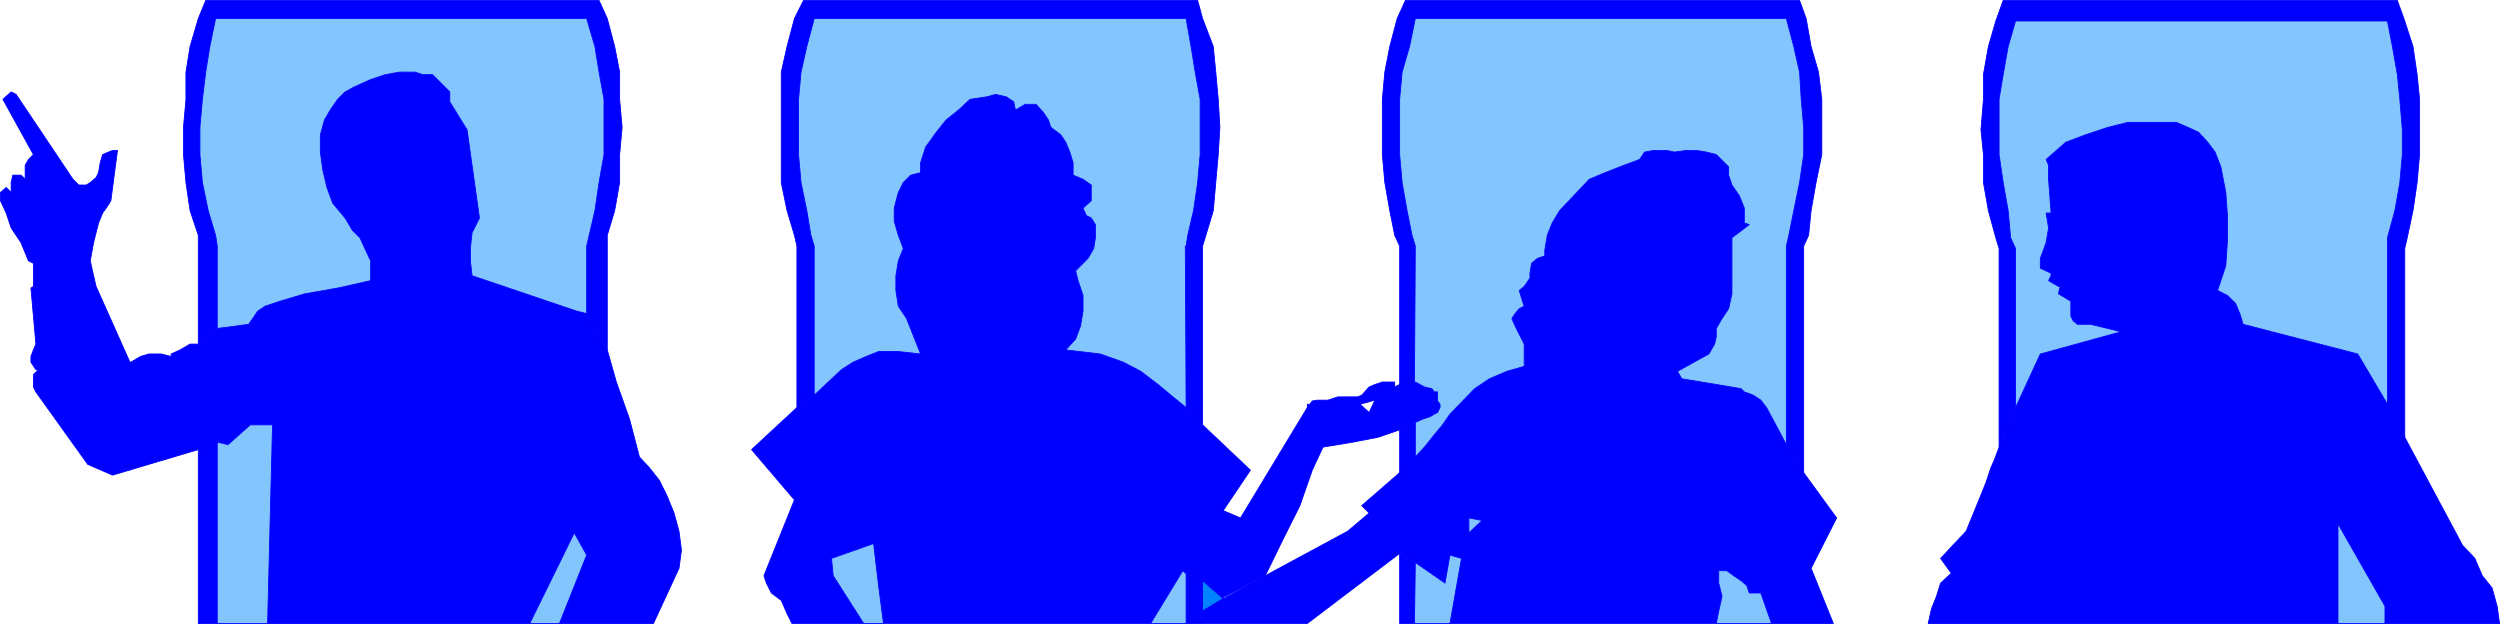 <?xml version="1.0" encoding="UTF-8" standalone="no"?>
<svg
   version="1.0"
   width="129.638mm"
   height="32.353mm"
   id="svg48"
   sodipodi:docname="City Committee.wmf"
   xmlns:inkscape="http://www.inkscape.org/namespaces/inkscape"
   xmlns:sodipodi="http://sodipodi.sourceforge.net/DTD/sodipodi-0.dtd"
   xmlns="http://www.w3.org/2000/svg"
   xmlns:svg="http://www.w3.org/2000/svg">
  <sodipodi:namedview
     id="namedview48"
     pagecolor="#ffffff"
     bordercolor="#000000"
     borderopacity="0.25"
     inkscape:showpageshadow="2"
     inkscape:pageopacity="0.0"
     inkscape:pagecheckerboard="0"
     inkscape:deskcolor="#d1d1d1"
     inkscape:document-units="mm" />
  <defs
     id="defs1">
    <pattern
       id="WMFhbasepattern"
       patternUnits="userSpaceOnUse"
       width="6"
       height="6"
       x="0"
       y="0" />
  </defs>
  <path
     style="fill:#0000ff;fill-opacity:1;fill-rule:evenodd;stroke:none"
     d="m 38.865,67.439 3.717,-3.069 6.141,-0.808 0.808,-1.131 0.97,-1.454 1.454,-0.969 2.909,-0.969 4.848,-1.454 6.464,-1.131 6.464,-1.454 v -3.877 l -1.131,-2.423 -0.97,-2.1 -1.454,-1.454 -1.454,-2.423 -2.424,-2.908 -1.131,-3.069 -0.808,-3.392 -0.485,-3.554 v -3.392 l 0.808,-2.908 1.131,-1.938 1.454,-2.1 1.454,-1.454 1.778,-0.969 3.232,-1.454 2.909,-0.969 2.747,-0.485 h 3.07 l 1.454,0.485 h 1.939 L 88.153,18.011 v 1.938 l 3.394,5.492 2.424,17.284 -1.454,2.908 -0.323,3.069 v 2.423 l 0.323,2.908 20.523,6.946 1.939,0.485 4.04,7.107 1.778,6.3 2.586,7.269 1.939,7.43 1.939,2.1 1.939,2.423 1.454,2.908 1.454,3.554 0.97,3.554 0.485,3.715 -0.485,3.554 -5.01,10.823 h -18.422 l 5.333,-13.407 -2.424,-4.361 -8.726,17.768 H 52.439 L 53.409,83.269 H 49.046 L 44.682,87.146 42.582,86.661 38.865,88.115 22.058,93.122 17.21,91.022 7.03,76.808 6.545,75.838 V 73.415 L 7.514,72.446 H 7.03 L 6.06,70.993 V 69.862 L 6.545,68.57 7.03,67.439 6.06,56.455 6.545,56.132 V 51.609 L 5.575,51.124 4.121,47.571 2.182,44.663 1.212,41.756 0.081,39.333 V 37.717 L 1.212,36.748 2.182,37.717 v -1.938 l 0.323,-1.454 h 1.616 l 0.808,0.808 V 32.387 L 5.575,31.256 6.545,30.287 0.566,19.464 2.182,18.011 3.151,18.495 14.302,35.133 15.433,36.264 h 1.454 l 0.808,-0.485 1.131,-0.969 0.485,-0.969 0.323,-1.938 0.485,-1.615 1.131,-0.485 0.808,-0.323 h 0.97 l -1.293,9.853 -0.485,0.808 -1.131,1.615 -0.808,1.938 -0.485,1.938 -0.485,1.938 -0.646,3.554 0.646,2.908 0.485,2.1 6.787,15.184 v -0.323 l 1.939,-1.131 1.616,-0.485 h 2.424 l 1.939,0.485 v -0.485 l 1.778,-0.808 1.939,-1.131 h 1.616 z"
     id="path1" />
  <path
     style="fill:none;stroke:#0000ff;stroke-width:0.162px;stroke-linecap:round;stroke-linejoin:round;stroke-miterlimit:4;stroke-dasharray:none;stroke-opacity:1"
     d="m 38.865,67.439 3.717,-3.069 6.141,-0.808 0.808,-1.131 0.97,-1.454 1.454,-0.969 2.909,-0.969 4.848,-1.454 6.464,-1.131 6.464,-1.454 v -3.877 l -1.131,-2.423 -0.97,-2.1 -1.454,-1.454 -1.454,-2.423 -2.424,-2.908 -1.131,-3.069 -0.808,-3.392 -0.485,-3.554 v -3.392 l 0.808,-2.908 1.131,-1.938 1.454,-2.1 1.454,-1.454 1.778,-0.969 3.232,-1.454 2.909,-0.969 2.747,-0.485 h 3.07 l 1.454,0.485 h 1.939 L 88.153,18.011 v 1.938 l 3.394,5.492 2.424,17.284 -1.454,2.908 -0.323,3.069 v 2.423 l 0.323,2.908 20.523,6.946 1.939,0.485 4.04,7.107 1.778,6.3 2.586,7.269 1.939,7.43 1.939,2.1 1.939,2.423 1.454,2.908 1.454,3.554 0.97,3.554 0.485,3.715 -0.485,3.554 -5.01,10.823 h -18.422 l 5.333,-13.407 -2.424,-4.361 -8.726,17.768 H 52.439 L 53.409,83.269 H 49.046 L 44.682,87.146 42.582,86.661 38.865,88.115 22.058,93.122 17.21,91.022 7.03,76.808 6.545,75.838 V 73.415 L 7.514,72.446 H 7.03 L 6.06,70.993 V 69.862 L 6.545,68.57 7.03,67.439 6.06,56.455 6.545,56.132 V 51.609 L 5.575,51.124 4.121,47.571 2.182,44.663 1.212,41.756 0.081,39.333 V 37.717 L 1.212,36.748 2.182,37.717 v -1.938 l 0.323,-1.454 h 1.616 l 0.808,0.808 V 32.387 L 5.575,31.256 6.545,30.287 0.566,19.464 2.182,18.011 3.151,18.495 14.302,35.133 15.433,36.264 h 1.454 l 0.808,-0.485 1.131,-0.969 0.485,-0.969 0.323,-1.938 0.485,-1.615 1.131,-0.485 0.808,-0.323 h 0.97 l -1.293,9.853 -0.485,0.808 -1.131,1.615 -0.808,1.938 -0.485,1.938 -0.485,1.938 -0.646,3.554 0.646,2.908 0.485,2.1 6.787,15.184 v -0.323 l 1.939,-1.131 1.616,-0.485 h 2.424 l 1.939,0.485 v -0.485 l 1.778,-0.808 1.939,-1.131 h 1.616 v 0"
     id="path2" />
  <path
     style="fill:#0000ff;fill-opacity:1;fill-rule:evenodd;stroke:none"
     d="M 38.865,122.198 V 88.115 l 3.717,-1.454 v 35.537 h -3.717 z"
     id="path3" />
  <path
     style="fill:none;stroke:#0000ff;stroke-width:0.162px;stroke-linecap:round;stroke-linejoin:round;stroke-miterlimit:4;stroke-dasharray:none;stroke-opacity:1"
     d="M 38.865,122.198 V 88.115 l 3.717,-1.454 v 35.537 h -3.717 v 0"
     id="path4" />
  <path
     style="fill:#0000ff;fill-opacity:1;fill-rule:evenodd;stroke:none"
     d="m 42.582,48.217 -0.323,-2.1 -1.454,-4.846 -1.131,-5.492 -0.485,-5.492 v -5.33 l 0.485,-5.492 0.646,-5.33 0.808,-5.007 1.131,-5.492 h 72.72 l 1.616,5.492 0.808,5.007 0.97,5.33 v 10.823 l -0.97,5.492 -0.808,5.492 -1.131,4.846 -0.485,2.1 v 13.245 l 4.04,7.107 V 46.117 l 1.454,-4.846 0.97,-5.492 v -5.492 l 0.485,-5.33 -0.485,-5.492 v -5.33 l -0.97,-5.007 -1.454,-5.492 -1.616,-3.554 H 40.319 l -1.454,3.554 -1.616,5.492 -0.808,5.007 v 5.33 l -0.485,5.492 v 5.33 l 0.485,5.492 0.808,5.492 1.616,4.846 v 21.322 l 3.717,-3.069 z"
     id="path5" />
  <path
     style="fill:none;stroke:#0000ff;stroke-width:0.162px;stroke-linecap:round;stroke-linejoin:round;stroke-miterlimit:4;stroke-dasharray:none;stroke-opacity:1"
     d="m 42.582,48.217 -0.323,-2.1 -1.454,-4.846 -1.131,-5.492 -0.485,-5.492 v -5.33 l 0.485,-5.492 0.646,-5.33 0.808,-5.007 1.131,-5.492 h 72.72 l 1.616,5.492 0.808,5.007 0.97,5.33 v 10.823 l -0.97,5.492 -0.808,5.492 -1.131,4.846 -0.485,2.1 v 13.245 l 4.04,7.107 V 46.117 l 1.454,-4.846 0.97,-5.492 v -5.492 l 0.485,-5.33 -0.485,-5.492 v -5.33 l -0.97,-5.007 -1.454,-5.492 -1.616,-3.554 H 40.319 l -1.454,3.554 -1.616,5.492 -0.808,5.007 v 5.33 l -0.485,5.492 v 5.33 l 0.485,5.492 0.808,5.492 1.616,4.846 v 21.322 l 3.717,-3.069 v -16.153 0"
     id="path6" />
  <path
     style="fill:#83c5ff;fill-opacity:1;fill-rule:evenodd;stroke:none"
     d="m 42.582,86.661 v 35.537 h 9.858 L 53.409,83.269 h -4.363 l -4.363,3.877 z"
     id="path7" />
  <path
     style="fill:none;stroke:#0000ff;stroke-width:0.162px;stroke-linecap:round;stroke-linejoin:round;stroke-miterlimit:4;stroke-dasharray:none;stroke-opacity:1"
     d="m 42.582,86.661 v 35.537 h 9.858 L 53.409,83.269 h -4.363 l -4.363,3.877 -2.101,-0.485 v 0"
     id="path8" />
  <path
     style="fill:#83c5ff;fill-opacity:1;fill-rule:evenodd;stroke:none"
     d="m 109.645,122.198 h -5.818 l 8.726,-17.768 2.424,4.361 -5.333,13.407 z"
     id="path9" />
  <path
     style="fill:none;stroke:#0000ff;stroke-width:0.162px;stroke-linecap:round;stroke-linejoin:round;stroke-miterlimit:4;stroke-dasharray:none;stroke-opacity:1"
     d="m 109.645,122.198 h -5.818 l 8.726,-17.768 2.424,4.361 -5.333,13.407 v 0"
     id="path10" />
  <path
     style="fill:#83c5ff;fill-opacity:1;fill-rule:evenodd;stroke:none"
     d="M 42.582,48.217 V 64.37 l 6.141,-0.808 0.808,-1.131 0.97,-1.454 1.454,-0.969 2.909,-0.969 4.848,-1.454 6.464,-1.131 6.464,-1.454 v -3.877 l -1.131,-2.423 -0.97,-2.1 -1.454,-1.454 -1.454,-2.423 -2.424,-2.908 -1.131,-3.069 -0.808,-3.392 -0.485,-3.554 v -3.392 l 0.808,-2.908 1.131,-1.938 1.454,-2.1 1.454,-1.454 1.778,-0.969 3.232,-1.454 2.909,-0.969 2.747,-0.485 h 3.07 l 1.454,0.485 h 1.939 L 88.153,18.011 v 1.938 l 3.394,5.492 2.424,17.284 -1.454,2.908 -0.323,3.069 v 2.423 l 0.323,2.908 20.523,6.946 1.939,0.485 V 48.217 l 0.485,-2.1 1.131,-4.846 0.808,-5.492 0.97,-5.492 V 19.464 l -0.97,-5.33 -0.808,-5.007 -1.616,-5.492 H 42.258 l -1.131,5.492 -0.808,5.007 -0.646,5.33 -0.485,5.492 v 5.33 l 0.485,5.492 1.131,5.492 1.454,4.846 z"
     id="path11" />
  <path
     style="fill:none;stroke:#0000ff;stroke-width:0.162px;stroke-linecap:round;stroke-linejoin:round;stroke-miterlimit:4;stroke-dasharray:none;stroke-opacity:1"
     d="M 42.582,48.217 V 64.37 l 6.141,-0.808 0.808,-1.131 0.97,-1.454 1.454,-0.969 2.909,-0.969 4.848,-1.454 6.464,-1.131 6.464,-1.454 v -3.877 l -1.131,-2.423 -0.97,-2.1 -1.454,-1.454 -1.454,-2.423 -2.424,-2.908 -1.131,-3.069 -0.808,-3.392 -0.485,-3.554 v -3.392 l 0.808,-2.908 1.131,-1.938 1.454,-2.1 1.454,-1.454 1.778,-0.969 3.232,-1.454 2.909,-0.969 2.747,-0.485 h 3.07 l 1.454,0.485 h 1.939 L 88.153,18.011 v 1.938 l 3.394,5.492 2.424,17.284 -1.454,2.908 -0.323,3.069 v 2.423 l 0.323,2.908 20.523,6.946 1.939,0.485 V 48.217 l 0.485,-2.1 1.131,-4.846 0.808,-5.492 0.97,-5.492 V 19.464 l -0.97,-5.33 -0.808,-5.007 -1.616,-5.492 H 42.258 l -1.131,5.492 -0.808,5.007 -0.646,5.33 -0.485,5.492 v 5.33 l 0.485,5.492 1.131,5.492 1.454,4.846 0.323,2.1 v 0"
     id="path12" />
  <path
     style="fill:#0000ff;fill-opacity:1;fill-rule:evenodd;stroke:none"
     d="m 239.572,117.19 8.403,-4.361 3.394,-6.946 3.394,-6.784 2.424,-6.946 2.101,-4.523 5.818,-0.969 5.01,-0.969 4.202,-1.454 3.07,-1.454 1.454,-0.646 1.454,-0.485 0.808,-0.485 0.646,-0.323 0.485,-0.969 v -0.646 l -0.485,-0.646 h -1.131 l 1.131,-0.162 v -1.615 h -0.646 l -0.485,-0.646 -1.454,-0.323 -1.778,-0.969 h -2.586 l -0.485,0.485 -0.97,0.485 -3.878,2.584 -1.131,2.423 -1.778,-1.615 2.909,-0.808 3.878,-2.584 v -0.969 h -2.424 l -1.454,0.485 -1.131,0.485 -1.454,1.615 -0.808,0.323 h -3.878 l -1.939,0.646 h -2.101 l -0.97,0.162 -0.485,0.646 h -0.485 v 0.646 l -13.09,21.645 -3.394,-1.454 5.333,-7.915 -9.373,-8.884 -3.232,-3.392 -2.586,-2.1 -2.909,-2.423 -3.394,-2.584 -3.394,-1.777 -4.525,-1.615 -6.787,-0.808 1.939,-2.1 0.97,-2.584 0.485,-2.908 v -3.069 l -0.97,-2.908 -0.485,-1.938 2.424,-2.423 1.131,-1.938 0.323,-2.1 v -2.584 l -0.808,-1.292 -0.97,-0.485 -0.646,-1.454 1.616,-1.454 V 36.264 l -1.616,-1.131 -1.939,-0.808 v -2.423 l -0.646,-2.1 -0.808,-1.938 -0.97,-1.454 -1.939,-1.454 -0.485,-1.454 -0.97,-1.454 -1.454,-1.615 h -2.101 l -1.939,1.131 -0.323,-1.615 -1.454,-0.969 -2.101,-0.485 -1.778,0.485 -3.232,0.485 -2.262,2.1 -2.424,1.938 -1.939,2.423 -2.101,2.908 -0.97,3.069 v 1.938 l -1.939,0.485 -1.454,1.454 -0.97,1.938 -0.808,3.069 v 2.584 l 0.808,2.746 0.97,2.584 -0.97,2.423 -0.485,2.908 v 2.908 l 0.485,3.069 1.616,2.423 2.747,6.946 -4.363,-0.485 h -3.878 l -2.424,0.969 -2.586,1.131 -2.262,1.454 -5.333,5.007 -3.394,2.423 -8.888,8.238 8.403,9.853 -5.979,14.861 0.485,1.454 0.97,1.938 1.939,1.454 1.131,2.584 0.97,1.938 h 14.059 l -5.979,-9.369 -0.323,-3.392 8.242,-2.908 0.97,8.238 0.97,7.43 h 52.358 l 6.302,-10.338 0.646,0.485 3.232,1.454 4.04,3.554 v 0 z"
     id="path13" />
  <path
     style="fill:none;stroke:#0000ff;stroke-width:0.162px;stroke-linecap:round;stroke-linejoin:round;stroke-miterlimit:4;stroke-dasharray:none;stroke-opacity:1"
     d="m 239.572,117.19 8.403,-4.361 3.394,-6.946 3.394,-6.784 2.424,-6.946 2.101,-4.523 5.818,-0.969 5.01,-0.969 4.202,-1.454 3.07,-1.454 1.454,-0.646 1.454,-0.485 0.808,-0.485 0.646,-0.323 0.485,-0.969 v -0.646 l -0.485,-0.646 h -1.131 l 1.131,-0.162 v -1.615 h -0.646 l -0.485,-0.646 -1.454,-0.323 -1.778,-0.969 h -2.586 l -0.485,0.485 -0.97,0.485 -3.878,2.584 -1.131,2.423 -1.778,-1.615 2.909,-0.808 3.878,-2.584 v -0.969 h -2.424 l -1.454,0.485 -1.131,0.485 -1.454,1.615 -0.808,0.323 h -3.878 l -1.939,0.646 h -2.101 l -0.97,0.162 -0.485,0.646 h -0.485 v 0.646 l -13.09,21.645 -3.394,-1.454 5.333,-7.915 -9.373,-8.884 -3.232,-3.392 -2.586,-2.1 -2.909,-2.423 -3.394,-2.584 -3.394,-1.777 -4.525,-1.615 -6.787,-0.808 1.939,-2.1 0.97,-2.584 0.485,-2.908 v -3.069 l -0.97,-2.908 -0.485,-1.938 2.424,-2.423 1.131,-1.938 0.323,-2.1 v -2.584 l -0.808,-1.292 -0.97,-0.485 -0.646,-1.454 1.616,-1.454 V 36.264 l -1.616,-1.131 -1.939,-0.808 v -2.423 l -0.646,-2.1 -0.808,-1.938 -0.97,-1.454 -1.939,-1.454 -0.485,-1.454 -0.97,-1.454 -1.454,-1.615 h -2.101 l -1.939,1.131 -0.323,-1.615 -1.454,-0.969 -2.101,-0.485 -1.778,0.485 -3.232,0.485 -2.262,2.1 -2.424,1.938 -1.939,2.423 -2.101,2.908 -0.97,3.069 v 1.938 l -1.939,0.485 -1.454,1.454 -0.97,1.938 -0.808,3.069 v 2.584 l 0.808,2.746 0.97,2.584 -0.97,2.423 -0.485,2.908 v 2.908 l 0.485,3.069 1.616,2.423 2.747,6.946 -4.363,-0.485 h -3.878 l -2.424,0.969 -2.586,1.131 -2.262,1.454 -5.333,5.007 -3.394,2.423 -8.888,8.238 8.403,9.853 -5.979,14.861 0.485,1.454 0.97,1.938 1.939,1.454 1.131,2.584 0.97,1.938 h 14.059 l -5.979,-9.369 -0.323,-3.392 8.242,-2.908 0.97,8.238 0.97,7.43 h 52.358 l 6.302,-10.338 0.646,0.485 3.232,1.454 4.04,3.554 v 0"
     id="path14" />
  <path
     style="fill:#0000ff;fill-opacity:1;fill-rule:evenodd;stroke:none"
     d="m 235.693,113.798 -3.232,-1.454 v 9.853 h 3.232 v -8.4 z"
     id="path15" />
  <path
     style="fill:none;stroke:#0000ff;stroke-width:0.162px;stroke-linecap:round;stroke-linejoin:round;stroke-miterlimit:4;stroke-dasharray:none;stroke-opacity:1"
     d="m 235.693,113.798 -3.232,-1.454 v 9.853 h 3.232 v -8.4 0"
     id="path16" />
  <path
     style="fill:#0000ff;fill-opacity:1;fill-rule:evenodd;stroke:none"
     d="m 232.3,48.217 0.162,31.66 3.232,3.392 V 48.217 l 0.646,-2.1 1.454,-4.846 0.485,-5.492 0.485,-5.492 0.323,-5.33 -0.323,-5.492 -0.485,-5.33 -0.485,-5.007 -2.101,-5.492 -0.97,-3.554 h -77.245 l -1.778,3.554 -1.454,5.492 -1.131,5.007 v 21.645 l 1.131,5.492 1.454,4.846 0.485,2.1 v 31.66 l 3.394,-2.423 V 48.217 l -0.646,-2.1 -0.808,-4.846 -1.131,-5.492 -0.485,-5.492 V 19.464 l 0.485,-5.33 1.131,-5.007 1.454,-5.492 h 72.882 l 0.97,5.492 0.808,5.007 0.97,5.33 v 10.823 l -0.485,5.492 -0.808,5.492 -1.131,4.846 -0.323,2.1 v 0 z"
     id="path17" />
  <path
     style="fill:none;stroke:#0000ff;stroke-width:0.162px;stroke-linecap:round;stroke-linejoin:round;stroke-miterlimit:4;stroke-dasharray:none;stroke-opacity:1"
     d="m 232.3,48.217 0.162,31.66 3.232,3.392 V 48.217 l 0.646,-2.1 1.454,-4.846 0.485,-5.492 0.485,-5.492 0.323,-5.33 -0.323,-5.492 -0.485,-5.33 -0.485,-5.007 -2.101,-5.492 -0.97,-3.554 h -77.245 l -1.778,3.554 -1.454,5.492 -1.131,5.007 v 21.645 l 1.131,5.492 1.454,4.846 0.485,2.1 v 31.66 l 3.394,-2.423 V 48.217 l -0.646,-2.1 -0.808,-4.846 -1.131,-5.492 -0.485,-5.492 V 19.464 l 0.485,-5.33 1.131,-5.007 1.454,-5.492 h 72.882 l 0.97,5.492 0.808,5.007 0.97,5.33 v 10.823 l -0.485,5.492 -0.808,5.492 -1.131,4.846 -0.323,2.1 v 0"
     id="path18" />
  <path
     style="fill:#83c5ff;fill-opacity:1;fill-rule:evenodd;stroke:none"
     d="m 173.154,122.198 -0.97,-7.43 -0.97,-8.238 -8.242,2.908 0.323,3.392 5.979,9.369 h 3.878 z"
     id="path19" />
  <path
     style="fill:none;stroke:#0000ff;stroke-width:0.162px;stroke-linecap:round;stroke-linejoin:round;stroke-miterlimit:4;stroke-dasharray:none;stroke-opacity:1"
     d="m 173.154,122.198 -0.97,-7.43 -0.97,-8.238 -8.242,2.908 0.323,3.392 5.979,9.369 h 3.878 v 0"
     id="path20" />
  <path
     style="fill:#83c5ff;fill-opacity:1;fill-rule:evenodd;stroke:none"
     d="m 232.3,112.344 -0.485,-0.485 -6.302,10.338 h 6.949 v -9.853 0 z"
     id="path21" />
  <path
     style="fill:none;stroke:#0000ff;stroke-width:0.162px;stroke-linecap:round;stroke-linejoin:round;stroke-miterlimit:4;stroke-dasharray:none;stroke-opacity:1"
     d="m 232.3,112.344 -0.485,-0.485 -6.302,10.338 h 6.949 v -9.853 0"
     id="path22" />
  <path
     style="fill:#83c5ff;fill-opacity:1;fill-rule:evenodd;stroke:none"
     d="m 232.3,48.217 0.162,31.66 -2.586,-2.1 -2.909,-2.423 -3.394,-2.584 -3.394,-1.777 -4.525,-1.615 -6.787,-0.808 1.939,-2.1 0.97,-2.584 0.485,-2.908 v -3.069 l -0.97,-2.908 -0.485,-1.938 2.424,-2.423 1.131,-1.938 0.323,-2.1 v -2.584 l -0.808,-1.292 -0.97,-0.485 -0.646,-1.454 1.616,-1.454 V 36.264 l -1.616,-1.131 -1.939,-0.808 v -2.423 l -0.646,-2.1 -0.808,-1.938 -0.97,-1.454 -1.939,-1.454 -0.485,-1.454 -0.97,-1.454 -1.454,-1.615 h -2.101 l -1.939,1.131 -0.323,-1.615 -1.454,-0.969 -2.101,-0.485 -1.778,0.485 -3.232,0.485 -2.262,2.1 -2.424,1.938 -1.939,2.423 -2.101,2.908 -0.97,3.069 v 1.938 l -1.939,0.485 -1.454,1.454 -0.97,1.938 -0.808,3.069 v 2.584 l 0.808,2.746 0.97,2.584 -0.97,2.423 -0.485,2.908 v 2.908 l 0.485,3.069 1.616,2.423 2.747,6.946 -4.363,-0.485 h -3.878 l -2.424,0.969 -2.586,1.131 -2.262,1.454 -5.333,5.007 V 48.217 l -0.646,-2.1 -0.808,-4.846 -1.131,-5.492 -0.485,-5.492 V 19.464 l 0.485,-5.33 1.131,-5.007 1.454,-5.492 h 72.882 l 0.97,5.492 0.808,5.007 0.97,5.33 v 10.823 l -0.485,5.492 -0.808,5.492 -1.131,4.846 -0.323,2.1 v 0 z"
     id="path23" />
  <path
     style="fill:none;stroke:#0000ff;stroke-width:0.162px;stroke-linecap:round;stroke-linejoin:round;stroke-miterlimit:4;stroke-dasharray:none;stroke-opacity:1"
     d="m 232.3,48.217 0.162,31.66 -2.586,-2.1 -2.909,-2.423 -3.394,-2.584 -3.394,-1.777 -4.525,-1.615 -6.787,-0.808 1.939,-2.1 0.97,-2.584 0.485,-2.908 v -3.069 l -0.97,-2.908 -0.485,-1.938 2.424,-2.423 1.131,-1.938 0.323,-2.1 v -2.584 l -0.808,-1.292 -0.97,-0.485 -0.646,-1.454 1.616,-1.454 V 36.264 l -1.616,-1.131 -1.939,-0.808 v -2.423 l -0.646,-2.1 -0.808,-1.938 -0.97,-1.454 -1.939,-1.454 -0.485,-1.454 -0.97,-1.454 -1.454,-1.615 h -2.101 l -1.939,1.131 -0.323,-1.615 -1.454,-0.969 -2.101,-0.485 -1.778,0.485 -3.232,0.485 -2.262,2.1 -2.424,1.938 -1.939,2.423 -2.101,2.908 -0.97,3.069 v 1.938 l -1.939,0.485 -1.454,1.454 -0.97,1.938 -0.808,3.069 v 2.584 l 0.808,2.746 0.97,2.584 -0.97,2.423 -0.485,2.908 v 2.908 l 0.485,3.069 1.616,2.423 2.747,6.946 -4.363,-0.485 h -3.878 l -2.424,0.969 -2.586,1.131 -2.262,1.454 -5.333,5.007 V 48.217 l -0.646,-2.1 -0.808,-4.846 -1.131,-5.492 -0.485,-5.492 V 19.464 l 0.485,-5.33 1.131,-5.007 1.454,-5.492 h 72.882 l 0.97,5.492 0.808,5.007 0.97,5.33 v 10.823 l -0.485,5.492 -0.808,5.492 -1.131,4.846 -0.323,2.1 v 0"
     id="path24" />
  <path
     style="fill:#0083ff;fill-opacity:1;fill-rule:evenodd;stroke:none"
     d="m 235.693,113.798 v 5.977 l 4.04,-2.423 -4.04,-3.554 z"
     id="path25" />
  <path
     style="fill:none;stroke:#0000ff;stroke-width:0.162px;stroke-linecap:round;stroke-linejoin:round;stroke-miterlimit:4;stroke-dasharray:none;stroke-opacity:1"
     d="m 235.693,113.798 v 5.977 l 4.04,-2.423 -4.04,-3.554 v 0"
     id="path26" />
  <path
     style="fill:#0000ff;fill-opacity:1;fill-rule:evenodd;stroke:none"
     d="m 247.975,112.829 16.16,-8.723 4.202,-3.554 -1.454,-1.454 7.434,-6.461 4.848,-5.007 1.939,-2.423 1.616,-1.938 1.454,-2.1 4.848,-5.007 2.909,-1.938 3.394,-1.454 3.394,-0.969 v -4.361 l -1.778,-3.554 -0.646,-1.454 0.646,-0.969 0.808,-0.969 0.97,-0.485 -0.323,-0.969 -0.646,-2.1 0.97,-0.808 1.131,-1.615 v -0.969 l 0.323,-1.938 1.131,-0.969 1.454,-0.485 v -1.131 l 0.485,-2.908 0.97,-2.423 1.454,-2.423 5.818,-6.138 3.07,-1.292 3.717,-1.454 3.07,-1.131 0.97,-1.454 1.778,-0.323 h 2.586 l 1.454,0.323 2.424,-0.323 h 1.939 l 1.939,0.323 1.939,0.485 2.424,2.423 v 1.615 l 0.646,1.938 1.454,2.1 0.97,2.423 v 2.908 l 0.97,0.323 -3.394,2.584 v 10.984 l -0.646,2.908 -1.293,1.938 -1.131,1.938 v 1.615 l -0.323,1.454 -1.131,1.938 -1.778,0.969 -4.363,2.423 0.808,1.454 11.635,1.938 0.646,0.646 1.778,0.646 1.454,0.969 1.131,1.454 3.878,7.269 3.394,5.492 6.464,8.884 -5.01,9.853 4.363,10.823 h -12.12 l -2.101,-5.977 h -2.262 l -0.485,-1.454 -1.131,-0.969 -1.454,-0.969 -1.293,-0.969 h -1.616 v 2.423 l 0.646,2.584 -0.646,2.908 -0.485,2.423 h -52.197 l 2.262,-12.761 1.454,-5.007 2.586,-2.423 -2.586,-0.485 v 2.908 l -1.454,5.007 -2.262,-0.646 -0.97,5.492 -5.818,-4.038 -3.07,-1.777 -18.099,13.73 h -20.523 v -2.423 l 4.04,-2.423 8.242,-4.523 z"
     id="path27" />
  <path
     style="fill:none;stroke:#0000ff;stroke-width:0.162px;stroke-linecap:round;stroke-linejoin:round;stroke-miterlimit:4;stroke-dasharray:none;stroke-opacity:1"
     d="m 247.975,112.829 16.16,-8.723 4.202,-3.554 -1.454,-1.454 7.434,-6.461 4.848,-5.007 1.939,-2.423 1.616,-1.938 1.454,-2.1 4.848,-5.007 2.909,-1.938 3.394,-1.454 3.394,-0.969 v -4.361 l -1.778,-3.554 -0.646,-1.454 0.646,-0.969 0.808,-0.969 0.97,-0.485 -0.323,-0.969 -0.646,-2.1 0.97,-0.808 1.131,-1.615 v -0.969 l 0.323,-1.938 1.131,-0.969 1.454,-0.485 v -1.131 l 0.485,-2.908 0.97,-2.423 1.454,-2.423 5.818,-6.138 3.07,-1.292 3.717,-1.454 3.07,-1.131 0.97,-1.454 1.778,-0.323 h 2.586 l 1.454,0.323 2.424,-0.323 h 1.939 l 1.939,0.323 1.939,0.485 2.424,2.423 v 1.615 l 0.646,1.938 1.454,2.1 0.97,2.423 v 2.908 l 0.97,0.323 -3.394,2.584 v 10.984 l -0.646,2.908 -1.293,1.938 -1.131,1.938 v 1.615 l -0.323,1.454 -1.131,1.938 -1.778,0.969 -4.363,2.423 0.808,1.454 11.635,1.938 0.646,0.646 1.778,0.646 1.454,0.969 1.131,1.454 3.878,7.269 3.394,5.492 6.464,8.884 -5.01,9.853 4.363,10.823 h -12.12 l -2.101,-5.977 h -2.262 l -0.485,-1.454 -1.131,-0.969 -1.454,-0.969 -1.293,-0.969 h -1.616 v 2.423 l 0.646,2.584 -0.646,2.908 -0.485,2.423 h -52.197 l 2.262,-12.761 1.454,-5.007 2.586,-2.423 -2.586,-0.485 v 2.908 l -1.454,5.007 -2.262,-0.646 -0.97,5.492 -5.818,-4.038 -3.07,-1.777 -18.099,13.73 h -20.523 v -2.423 l 4.04,-2.423 8.242,-4.523 v 0"
     id="path28" />
  <path
     style="fill:#0000ff;fill-opacity:1;fill-rule:evenodd;stroke:none"
     d="m 277.224,110.244 -2.909,-1.777 v 13.73 h 3.07 v -11.953 0 z"
     id="path29" />
  <path
     style="fill:none;stroke:#0000ff;stroke-width:0.162px;stroke-linecap:round;stroke-linejoin:round;stroke-miterlimit:4;stroke-dasharray:none;stroke-opacity:1"
     d="m 277.224,110.244 -2.909,-1.777 v 13.73 h 3.07 v -11.953 0"
     id="path30" />
  <path
     style="fill:#0000ff;fill-opacity:1;fill-rule:evenodd;stroke:none"
     d="m 274.316,84.238 v 8.4 l 3.07,-3.069 v -6.784 z"
     id="path31" />
  <path
     style="fill:none;stroke:#0000ff;stroke-width:0.162px;stroke-linecap:round;stroke-linejoin:round;stroke-miterlimit:4;stroke-dasharray:none;stroke-opacity:1"
     d="m 274.316,84.238 v 8.4 l 3.07,-3.069 v -6.784 l -3.07,1.454 v 0"
     id="path32" />
  <path
     style="fill:#0000ff;fill-opacity:1;fill-rule:evenodd;stroke:none"
     d="m 274.316,75.354 0.485,-0.485 h 2.586 V 48.217 l -0.646,-2.1 -0.97,-4.846 -0.97,-5.492 -0.485,-5.492 V 19.464 l 0.485,-5.33 1.454,-5.007 1.131,-5.492 H 350.106 l 1.454,5.492 1.131,5.007 0.323,5.33 0.485,5.492 v 5.33 l -0.808,5.492 -1.131,5.492 -0.97,4.846 -0.485,2.1 v 38.929 l 3.394,5.492 V 48.217 l 0.97,-2.1 0.485,-4.846 0.97,-5.492 1.131,-5.492 V 19.464 l -0.646,-5.33 -1.454,-5.007 -0.97,-5.492 -1.293,-3.554 h -77.245 l -1.616,3.554 -1.454,5.492 -0.97,5.007 -0.485,5.33 v 10.823 l 0.485,5.492 0.97,5.492 0.97,4.846 0.97,2.1 z"
     id="path33" />
  <path
     style="fill:none;stroke:#0000ff;stroke-width:0.162px;stroke-linecap:round;stroke-linejoin:round;stroke-miterlimit:4;stroke-dasharray:none;stroke-opacity:1"
     d="m 274.316,75.354 0.485,-0.485 h 2.586 V 48.217 l -0.646,-2.1 -0.97,-4.846 -0.97,-5.492 -0.485,-5.492 V 19.464 l 0.485,-5.33 1.454,-5.007 1.131,-5.492 H 350.106 l 1.454,5.492 1.131,5.007 0.323,5.33 0.485,5.492 v 5.33 l -0.808,5.492 -1.131,5.492 -0.97,4.846 -0.485,2.1 v 38.929 l 3.394,5.492 V 48.217 l 0.97,-2.1 0.485,-4.846 0.97,-5.492 1.131,-5.492 V 19.464 l -0.646,-5.33 -1.454,-5.007 -0.97,-5.492 -1.293,-3.554 h -77.245 l -1.616,3.554 -1.454,5.492 -0.97,5.007 -0.485,5.33 v 10.823 l 0.485,5.492 0.97,5.492 0.97,4.846 0.97,2.1 v 27.137 0"
     id="path34" />
  <path
     style="fill:#83c5ff;fill-opacity:1;fill-rule:evenodd;stroke:none"
     d="m 277.224,122.198 0.162,-11.953 5.818,4.038 0.97,-5.492 2.262,0.646 1.454,-5.007 v -2.908 l 2.586,0.485 -2.586,2.423 -1.454,5.007 -2.262,12.761 h -6.787 v 0 z"
     id="path35" />
  <path
     style="fill:none;stroke:#0000ff;stroke-width:0.162px;stroke-linecap:round;stroke-linejoin:round;stroke-miterlimit:4;stroke-dasharray:none;stroke-opacity:1"
     d="m 277.224,122.198 0.162,-11.953 5.818,4.038 0.97,-5.492 2.262,0.646 1.454,-5.007 v -2.908 l 2.586,0.485 -2.586,2.423 -1.454,5.007 -2.262,12.761 h -6.787 v 0"
     id="path36" />
  <path
     style="fill:#83c5ff;fill-opacity:1;fill-rule:evenodd;stroke:none"
     d="m 347.197,122.198 h -10.827 l 0.485,-2.423 0.646,-2.908 -0.646,-2.584 v -2.423 h 1.616 l 1.293,0.969 1.454,0.969 1.131,0.969 0.485,1.454 h 2.262 l 2.101,5.977 z"
     id="path37" />
  <path
     style="fill:none;stroke:#0000ff;stroke-width:0.162px;stroke-linecap:round;stroke-linejoin:round;stroke-miterlimit:4;stroke-dasharray:none;stroke-opacity:1"
     d="m 347.197,122.198 h -10.827 l 0.485,-2.423 0.646,-2.908 -0.646,-2.584 v -2.423 h 1.616 l 1.293,0.969 1.454,0.969 1.131,0.969 0.485,1.454 h 2.262 l 2.101,5.977 v 0"
     id="path38" />
  <path
     style="fill:#83c5ff;fill-opacity:1;fill-rule:evenodd;stroke:none"
     d="m 277.224,74.869 0.162,-26.652 -0.646,-2.1 -0.97,-4.846 -0.97,-5.492 -0.485,-5.492 V 19.464 l 0.485,-5.33 1.454,-5.007 1.131,-5.492 H 350.106 l 1.454,5.492 1.131,5.007 0.323,5.33 0.485,5.492 v 5.33 l -0.808,5.492 -1.131,5.492 -0.97,4.846 -0.485,2.1 v 38.929 l -3.878,-7.269 -1.131,-1.454 -1.454,-0.969 -1.778,-0.646 -0.646,-0.646 -11.635,-1.938 -0.808,-1.454 4.363,-2.423 1.778,-0.969 1.131,-1.938 0.323,-1.454 V 64.37 l 1.131,-1.938 1.293,-1.938 0.646,-2.908 V 46.601 l 3.394,-2.584 -0.97,-0.323 v -2.908 l -0.97,-2.423 -1.454,-2.1 -0.646,-1.938 v -1.615 l -2.424,-2.423 -1.939,-0.485 -1.939,-0.323 h -1.939 l -2.424,0.323 -1.454,-0.323 h -2.586 l -1.778,0.323 -0.97,1.454 -3.07,1.131 -3.717,1.454 -3.07,1.292 -5.818,6.138 -1.454,2.423 -0.97,2.423 -0.485,2.908 v 1.131 l -1.454,0.485 -1.131,0.969 -0.323,1.938 v 0.969 l -1.131,1.615 -0.97,0.808 0.646,2.1 0.323,0.969 -0.97,0.485 -0.808,0.969 -0.646,0.969 0.646,1.454 1.778,3.554 v 4.361 l -3.394,0.969 -3.394,1.454 -2.909,1.938 -4.848,5.007 -1.454,2.1 -1.616,1.938 -1.939,2.423 -1.778,1.938 v -6.784 l 1.454,-0.646 1.454,-0.485 0.808,-0.485 0.646,-0.323 0.485,-0.969 v -0.646 l -0.485,-0.646 h -1.131 l 1.131,-0.162 v -1.615 h -0.646 l -0.485,-0.646 -1.454,-0.323 -1.778,-0.969 v 0 z"
     id="path39" />
  <path
     style="fill:none;stroke:#0000ff;stroke-width:0.162px;stroke-linecap:round;stroke-linejoin:round;stroke-miterlimit:4;stroke-dasharray:none;stroke-opacity:1"
     d="m 277.224,74.869 0.162,-26.652 -0.646,-2.1 -0.97,-4.846 -0.97,-5.492 -0.485,-5.492 V 19.464 l 0.485,-5.33 1.454,-5.007 1.131,-5.492 H 350.106 l 1.454,5.492 1.131,5.007 0.323,5.33 0.485,5.492 v 5.33 l -0.808,5.492 -1.131,5.492 -0.97,4.846 -0.485,2.1 v 38.929 l -3.878,-7.269 -1.131,-1.454 -1.454,-0.969 -1.778,-0.646 -0.646,-0.646 -11.635,-1.938 -0.808,-1.454 4.363,-2.423 1.778,-0.969 1.131,-1.938 0.323,-1.454 V 64.37 l 1.131,-1.938 1.293,-1.938 0.646,-2.908 V 46.601 l 3.394,-2.584 -0.97,-0.323 v -2.908 l -0.97,-2.423 -1.454,-2.1 -0.646,-1.938 v -1.615 l -2.424,-2.423 -1.939,-0.485 -1.939,-0.323 h -1.939 l -2.424,0.323 -1.454,-0.323 h -2.586 l -1.778,0.323 -0.97,1.454 -3.07,1.131 -3.717,1.454 -3.07,1.292 -5.818,6.138 -1.454,2.423 -0.97,2.423 -0.485,2.908 v 1.131 l -1.454,0.485 -1.131,0.969 -0.323,1.938 v 0.969 l -1.131,1.615 -0.97,0.808 0.646,2.1 0.323,0.969 -0.97,0.485 -0.808,0.969 -0.646,0.969 0.646,1.454 1.778,3.554 v 4.361 l -3.394,0.969 -3.394,1.454 -2.909,1.938 -4.848,5.007 -1.454,2.1 -1.616,1.938 -1.939,2.423 -1.778,1.938 v -6.784 l 1.454,-0.646 1.454,-0.485 0.808,-0.485 0.646,-0.323 0.485,-0.969 v -0.646 l -0.485,-0.646 h -1.131 l 1.131,-0.162 v -1.615 h -0.646 l -0.485,-0.646 -1.454,-0.323 -1.778,-0.969 v 0"
     id="path40" />
  <path
     style="fill:#0000ff;fill-opacity:1;fill-rule:evenodd;stroke:none"
     d="m 489.89,122.198 -0.485,-3.392 -0.97,-3.554 -1.939,-2.423 -1.454,-3.392 -2.424,-2.584 -11.312,-21.16 -3.394,-7.107 -5.818,-9.207 -22.462,-5.815 -0.646,-2.1 -0.808,-1.938 -1.616,-1.615 -1.939,-0.969 1.616,-4.846 0.323,-4.846 v -5.007 l -0.323,-4.523 -0.97,-5.007 -1.131,-2.908 -1.454,-1.938 -1.778,-1.938 -2.101,-0.969 -2.262,-0.969 h -9.534 l -3.878,0.969 -4.363,1.454 -3.878,1.454 -3.878,3.392 0.485,1.131 v 2.746 l 0.485,6.623 h -0.97 l 0.485,2.908 -0.485,2.908 -1.131,3.069 v 1.938 l 2.101,0.969 v 0.485 l -0.485,0.969 0.808,0.485 1.131,0.646 h 0.323 l -0.323,1.454 2.424,1.454 v 2.908 l 0.485,0.969 0.808,0.646 h 2.586 l 5.979,1.454 -15.837,4.361 -4.848,10.499 -3.232,7.753 -0.97,2.584 -0.646,1.454 -0.485,1.454 -0.485,1.454 -0.97,2.423 -1.454,3.554 -1.454,3.554 -2.586,2.746 -2.424,2.584 2.101,2.908 -2.101,1.938 -0.808,2.584 -0.97,2.423 -0.646,2.908 h 80.315 v -19.545 l 9.211,16.153 v 3.392 h 22.462 z"
     id="path41" />
  <path
     style="fill:none;stroke:#0000ff;stroke-width:0.162px;stroke-linecap:round;stroke-linejoin:round;stroke-miterlimit:4;stroke-dasharray:none;stroke-opacity:1"
     d="m 489.89,122.198 -0.485,-3.392 -0.97,-3.554 -1.939,-2.423 -1.454,-3.392 -2.424,-2.584 -11.312,-21.16 -3.394,-7.107 -5.818,-9.207 -22.462,-5.815 -0.646,-2.1 -0.808,-1.938 -1.616,-1.615 -1.939,-0.969 1.616,-4.846 0.323,-4.846 v -5.007 l -0.323,-4.523 -0.97,-5.007 -1.131,-2.908 -1.454,-1.938 -1.778,-1.938 -2.101,-0.969 -2.262,-0.969 h -9.534 l -3.878,0.969 -4.363,1.454 -3.878,1.454 -3.878,3.392 0.485,1.131 v 2.746 l 0.485,6.623 h -0.97 l 0.485,2.908 -0.485,2.908 -1.131,3.069 v 1.938 l 2.101,0.969 v 0.485 l -0.485,0.969 0.808,0.485 1.131,0.646 h 0.323 l -0.323,1.454 2.424,1.454 v 2.908 l 0.485,0.969 0.808,0.646 h 2.586 l 5.979,1.454 -15.837,4.361 -4.848,10.499 -3.232,7.753 -0.97,2.584 -0.646,1.454 -0.485,1.454 -0.485,1.454 -0.97,2.423 -1.454,3.554 -1.454,3.554 -2.586,2.746 -2.424,2.584 2.101,2.908 -2.101,1.938 -0.808,2.584 -0.97,2.423 -0.646,2.908 h 80.315 v -19.545 l 9.211,16.153 v 3.392 h 22.462 v 0"
     id="path42" />
  <path
     style="fill:#0000ff;fill-opacity:1;fill-rule:evenodd;stroke:none"
     d="m 469.851,0.081 1.454,4.038 1.616,5.007 0.808,5.492 0.485,4.846 v 10.823 l -0.485,5.492 -0.808,5.492 -1.131,5.33 -0.485,2.1 v 36.99 l -3.394,-6.461 V 46.601 l 1.454,-5.33 0.97,-5.492 0.485,-5.492 v -4.846 l -0.485,-5.977 -0.485,-4.846 -0.97,-5.492 -0.97,-5.007 h -72.882 l -1.454,5.007 -0.97,5.492 -0.808,4.846 v 10.823 l 0.808,5.492 0.97,5.492 0.485,5.33 0.97,2.1 v 31.175 l -3.232,7.753 V 48.701 l -0.646,-2.1 -1.454,-5.33 -0.97,-5.492 v -5.492 l -0.485,-4.846 0.485,-5.977 v -4.846 l 0.97,-5.492 1.454,-5.007 1.454,-4.038 h 77.245 z"
     id="path43" />
  <path
     style="fill:none;stroke:#0000ff;stroke-width:0.162px;stroke-linecap:round;stroke-linejoin:round;stroke-miterlimit:4;stroke-dasharray:none;stroke-opacity:1"
     d="m 469.851,0.081 1.454,4.038 1.616,5.007 0.808,5.492 0.485,4.846 v 10.823 l -0.485,5.492 -0.808,5.492 -1.131,5.33 -0.485,2.1 v 36.99 l -3.394,-6.461 V 46.601 l 1.454,-5.33 0.97,-5.492 0.485,-5.492 v -4.846 l -0.485,-5.977 -0.485,-4.846 -0.97,-5.492 -0.97,-5.007 h -72.882 l -1.454,5.007 -0.97,5.492 -0.808,4.846 v 10.823 l 0.808,5.492 0.97,5.492 0.485,5.33 0.97,2.1 v 31.175 l -3.232,7.753 V 48.701 l -0.646,-2.1 -1.454,-5.33 -0.97,-5.492 v -5.492 l -0.485,-4.846 0.485,-5.977 v -4.846 l 0.97,-5.492 1.454,-5.007 1.454,-4.038 h 77.245 v 0"
     id="path44" />
  <path
     style="fill:#83c5ff;fill-opacity:1;fill-rule:evenodd;stroke:none"
     d="m 467.427,118.644 v 3.554 h -9.211 v -19.545 l 9.211,16.153 v 0 z"
     id="path45" />
  <path
     style="fill:none;stroke:#0000ff;stroke-width:0.162px;stroke-linecap:round;stroke-linejoin:round;stroke-miterlimit:4;stroke-dasharray:none;stroke-opacity:1"
     d="m 467.427,118.644 v 3.554 h -9.211 v -19.545 l 9.211,16.153 v 0"
     id="path46" />
  <path
     style="fill:#83c5ff;fill-opacity:1;fill-rule:evenodd;stroke:none"
     d="M 467.912,79.231 V 46.601 l 1.454,-5.33 0.97,-5.492 0.485,-5.492 v -4.846 l -0.485,-5.977 -0.485,-4.846 -0.97,-5.492 -0.97,-5.007 h -72.882 l -1.454,5.007 -0.97,5.492 -0.808,4.846 v 10.823 l 0.808,5.492 0.97,5.492 0.485,5.33 0.97,2.1 v 31.175 l 4.848,-10.499 15.837,-4.361 -5.979,-1.454 h -2.586 l -0.808,-0.646 -0.485,-0.969 v -2.908 l -2.424,-1.454 0.323,-1.454 h -0.323 l -1.131,-0.646 -0.808,-0.485 0.485,-0.969 v -0.485 l -2.101,-0.969 v -1.938 l 1.131,-3.069 0.485,-2.908 -0.485,-2.908 h 0.97 l -0.485,-6.623 v -2.746 l -0.485,-1.131 3.878,-3.392 3.878,-1.454 4.363,-1.454 3.878,-0.969 h 9.534 l 2.262,0.969 2.101,0.969 1.778,1.938 1.454,1.938 1.131,2.908 0.97,5.007 0.323,4.523 v 5.007 l -0.323,4.846 -1.616,4.846 1.939,0.969 1.616,1.615 0.808,1.938 0.646,2.1 22.462,5.815 z"
     id="path47" />
  <path
     style="fill:none;stroke:#0000ff;stroke-width:0.162px;stroke-linecap:round;stroke-linejoin:round;stroke-miterlimit:4;stroke-dasharray:none;stroke-opacity:1"
     d="M 467.912,79.231 V 46.601 l 1.454,-5.33 0.97,-5.492 0.485,-5.492 v -4.846 l -0.485,-5.977 -0.485,-4.846 -0.97,-5.492 -0.97,-5.007 h -72.882 l -1.454,5.007 -0.97,5.492 -0.808,4.846 v 10.823 l 0.808,5.492 0.97,5.492 0.485,5.33 0.97,2.1 v 31.175 l 4.848,-10.499 15.837,-4.361 -5.979,-1.454 h -2.586 l -0.808,-0.646 -0.485,-0.969 v -2.908 l -2.424,-1.454 0.323,-1.454 h -0.323 l -1.131,-0.646 -0.808,-0.485 0.485,-0.969 v -0.485 l -2.101,-0.969 v -1.938 l 1.131,-3.069 0.485,-2.908 -0.485,-2.908 h 0.97 l -0.485,-6.623 v -2.746 l -0.485,-1.131 3.878,-3.392 3.878,-1.454 4.363,-1.454 3.878,-0.969 h 9.534 l 2.262,0.969 2.101,0.969 1.778,1.938 1.454,1.938 1.131,2.908 0.97,5.007 0.323,4.523 v 5.007 l -0.323,4.846 -1.616,4.846 1.939,0.969 1.616,1.615 0.808,1.938 0.646,2.1 22.462,5.815 5.818,9.853 v 0"
     id="path48" />
</svg>
